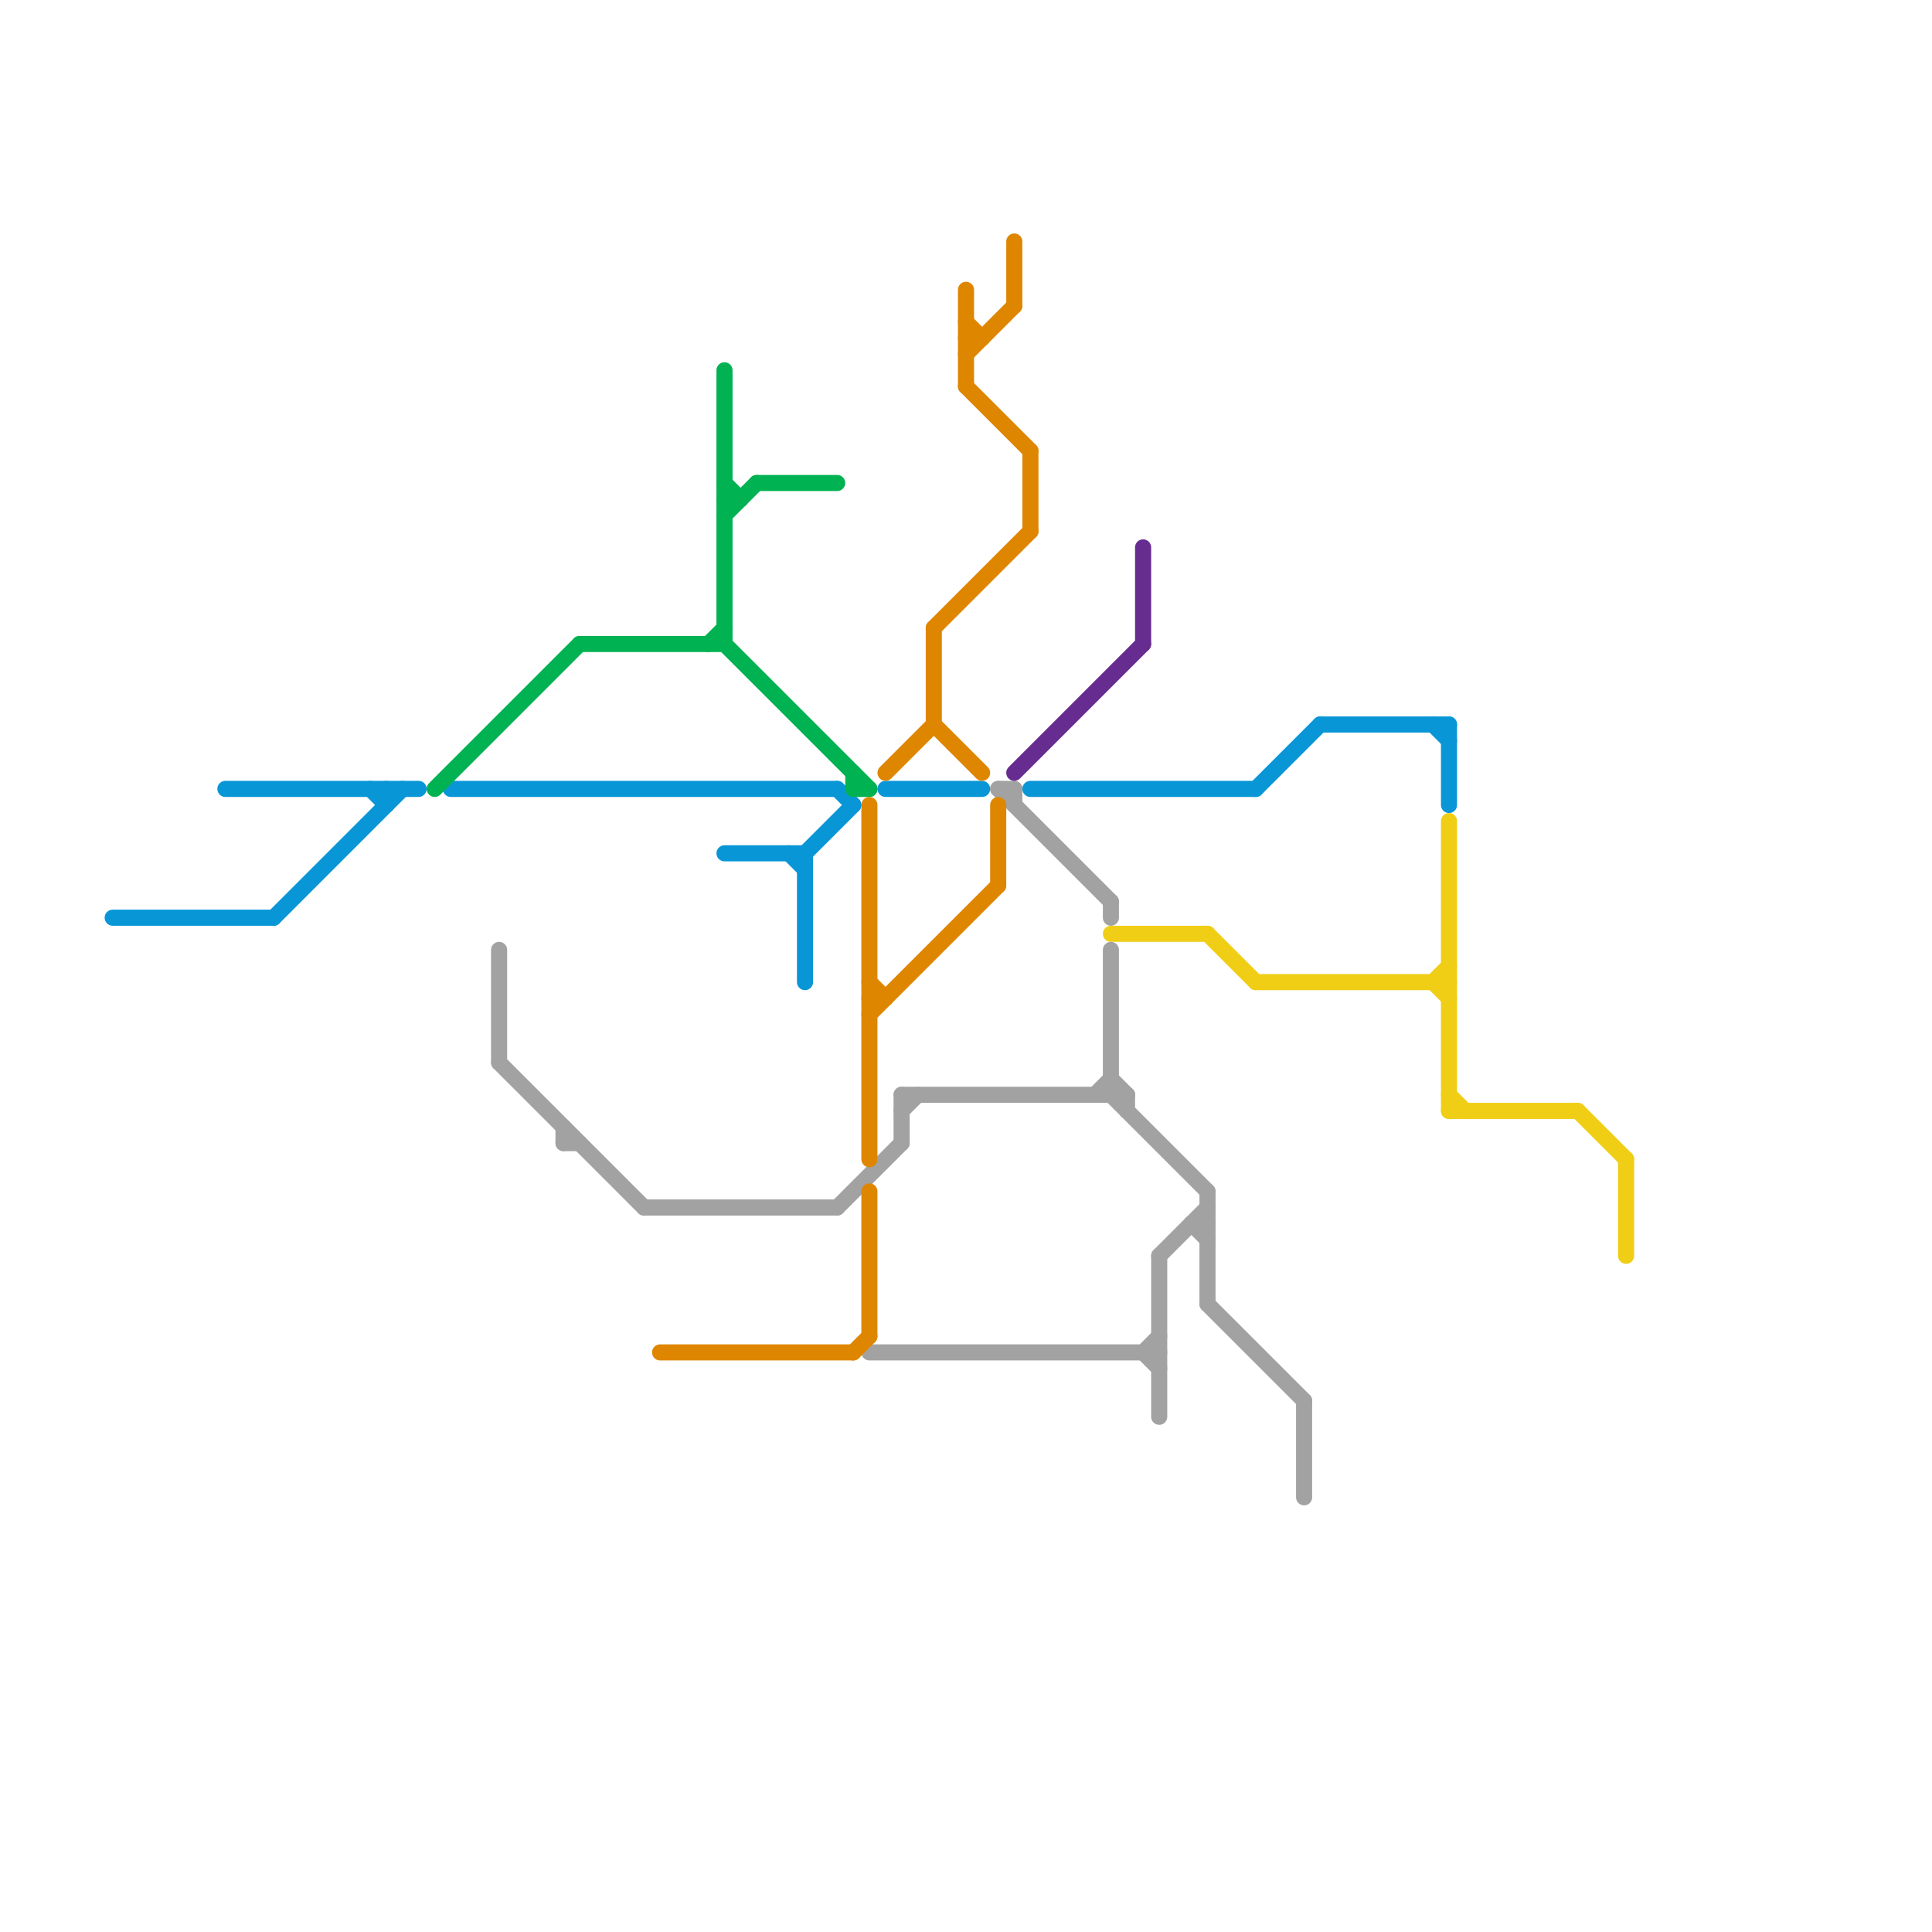 
<svg version="1.1" xmlns="http://www.w3.org/2000/svg" viewBox="0 0 120 120">
<style>text { font: 1px Helvetica; font-weight: 600; white-space: pre; dominant-baseline: central; } line { stroke-width: 1; fill: none; stroke-linecap: round; stroke-linejoin: round; } .c0 { stroke: #0896d7 } .c1 { stroke: #f0ce15 } .c2 { stroke: #00b251 } .c3 { stroke: #a2a2a2 } .c4 { stroke: #df8600 } .c5 { stroke: #662c90 }</style><defs><g id="wm-xf"><circle r="1.2" fill="#000"/><circle r="0.9" fill="#fff"/><circle r="0.6" fill="#000"/><circle r="0.3" fill="#fff"/></g><g id="wm"><circle r="0.6" fill="#000"/><circle r="0.3" fill="#fff"/></g></defs><line class="c0" x1="50" y1="53" x2="50" y2="61"/><line class="c0" x1="17" y1="57" x2="25" y2="49"/><line class="c0" x1="23" y1="49" x2="24" y2="50"/><line class="c0" x1="90" y1="45" x2="90" y2="50"/><line class="c0" x1="52" y1="49" x2="53" y2="50"/><line class="c0" x1="14" y1="49" x2="26" y2="49"/><line class="c0" x1="64" y1="49" x2="78" y2="49"/><line class="c0" x1="82" y1="45" x2="90" y2="45"/><line class="c0" x1="89" y1="45" x2="90" y2="46"/><line class="c0" x1="55" y1="49" x2="61" y2="49"/><line class="c0" x1="45" y1="53" x2="50" y2="53"/><line class="c0" x1="24" y1="49" x2="24" y2="50"/><line class="c0" x1="78" y1="49" x2="82" y2="45"/><line class="c0" x1="49" y1="53" x2="50" y2="54"/><line class="c0" x1="50" y1="53" x2="53" y2="50"/><line class="c0" x1="28" y1="49" x2="52" y2="49"/><line class="c0" x1="7" y1="57" x2="17" y2="57"/><line class="c1" x1="75" y1="58" x2="78" y2="61"/><line class="c1" x1="90" y1="51" x2="90" y2="69"/><line class="c1" x1="101" y1="72" x2="101" y2="78"/><line class="c1" x1="89" y1="61" x2="90" y2="60"/><line class="c1" x1="78" y1="61" x2="90" y2="61"/><line class="c1" x1="90" y1="68" x2="91" y2="69"/><line class="c1" x1="90" y1="69" x2="98" y2="69"/><line class="c1" x1="69" y1="58" x2="75" y2="58"/><line class="c1" x1="98" y1="69" x2="101" y2="72"/><line class="c1" x1="89" y1="61" x2="90" y2="62"/><line class="c2" x1="53" y1="49" x2="54" y2="49"/><line class="c2" x1="45" y1="31" x2="46" y2="31"/><line class="c2" x1="36" y1="40" x2="45" y2="40"/><line class="c2" x1="45" y1="40" x2="54" y2="49"/><line class="c2" x1="27" y1="49" x2="36" y2="40"/><line class="c2" x1="47" y1="30" x2="52" y2="30"/><line class="c2" x1="44" y1="40" x2="45" y2="39"/><line class="c2" x1="53" y1="48" x2="53" y2="49"/><line class="c2" x1="45" y1="30" x2="46" y2="31"/><line class="c2" x1="45" y1="32" x2="47" y2="30"/><line class="c2" x1="45" y1="23" x2="45" y2="40"/><line class="c3" x1="40" y1="75" x2="52" y2="75"/><line class="c3" x1="70" y1="68" x2="70" y2="69"/><line class="c3" x1="35" y1="70" x2="35" y2="71"/><line class="c3" x1="31" y1="66" x2="40" y2="75"/><line class="c3" x1="71" y1="84" x2="72" y2="83"/><line class="c3" x1="74" y1="76" x2="75" y2="77"/><line class="c3" x1="62" y1="49" x2="69" y2="56"/><line class="c3" x1="69" y1="68" x2="75" y2="74"/><line class="c3" x1="62" y1="49" x2="63" y2="49"/><line class="c3" x1="56" y1="68" x2="70" y2="68"/><line class="c3" x1="75" y1="74" x2="75" y2="81"/><line class="c3" x1="35" y1="71" x2="36" y2="71"/><line class="c3" x1="75" y1="81" x2="81" y2="87"/><line class="c3" x1="54" y1="84" x2="72" y2="84"/><line class="c3" x1="71" y1="84" x2="72" y2="85"/><line class="c3" x1="74" y1="76" x2="75" y2="76"/><line class="c3" x1="31" y1="59" x2="31" y2="66"/><line class="c3" x1="81" y1="87" x2="81" y2="93"/><line class="c3" x1="69" y1="56" x2="69" y2="57"/><line class="c3" x1="68" y1="68" x2="69" y2="67"/><line class="c3" x1="56" y1="68" x2="56" y2="71"/><line class="c3" x1="63" y1="49" x2="63" y2="50"/><line class="c3" x1="69" y1="59" x2="69" y2="68"/><line class="c3" x1="69" y1="67" x2="70" y2="68"/><line class="c3" x1="56" y1="69" x2="57" y2="68"/><line class="c3" x1="72" y1="78" x2="75" y2="75"/><line class="c3" x1="72" y1="78" x2="72" y2="88"/><line class="c3" x1="52" y1="75" x2="56" y2="71"/><line class="c4" x1="54" y1="62" x2="55" y2="62"/><line class="c4" x1="54" y1="50" x2="54" y2="72"/><line class="c4" x1="60" y1="20" x2="61" y2="21"/><line class="c4" x1="55" y1="48" x2="58" y2="45"/><line class="c4" x1="54" y1="63" x2="62" y2="55"/><line class="c4" x1="53" y1="84" x2="54" y2="83"/><line class="c4" x1="54" y1="61" x2="55" y2="62"/><line class="c4" x1="63" y1="15" x2="63" y2="19"/><line class="c4" x1="62" y1="50" x2="62" y2="55"/><line class="c4" x1="60" y1="18" x2="60" y2="24"/><line class="c4" x1="54" y1="74" x2="54" y2="83"/><line class="c4" x1="41" y1="84" x2="53" y2="84"/><line class="c4" x1="60" y1="22" x2="63" y2="19"/><line class="c4" x1="58" y1="39" x2="58" y2="45"/><line class="c4" x1="64" y1="28" x2="64" y2="33"/><line class="c4" x1="60" y1="24" x2="64" y2="28"/><line class="c4" x1="60" y1="21" x2="61" y2="21"/><line class="c4" x1="58" y1="39" x2="64" y2="33"/><line class="c4" x1="58" y1="45" x2="61" y2="48"/><line class="c5" x1="63" y1="48" x2="71" y2="40"/><line class="c5" x1="71" y1="34" x2="71" y2="40"/>
</svg>
